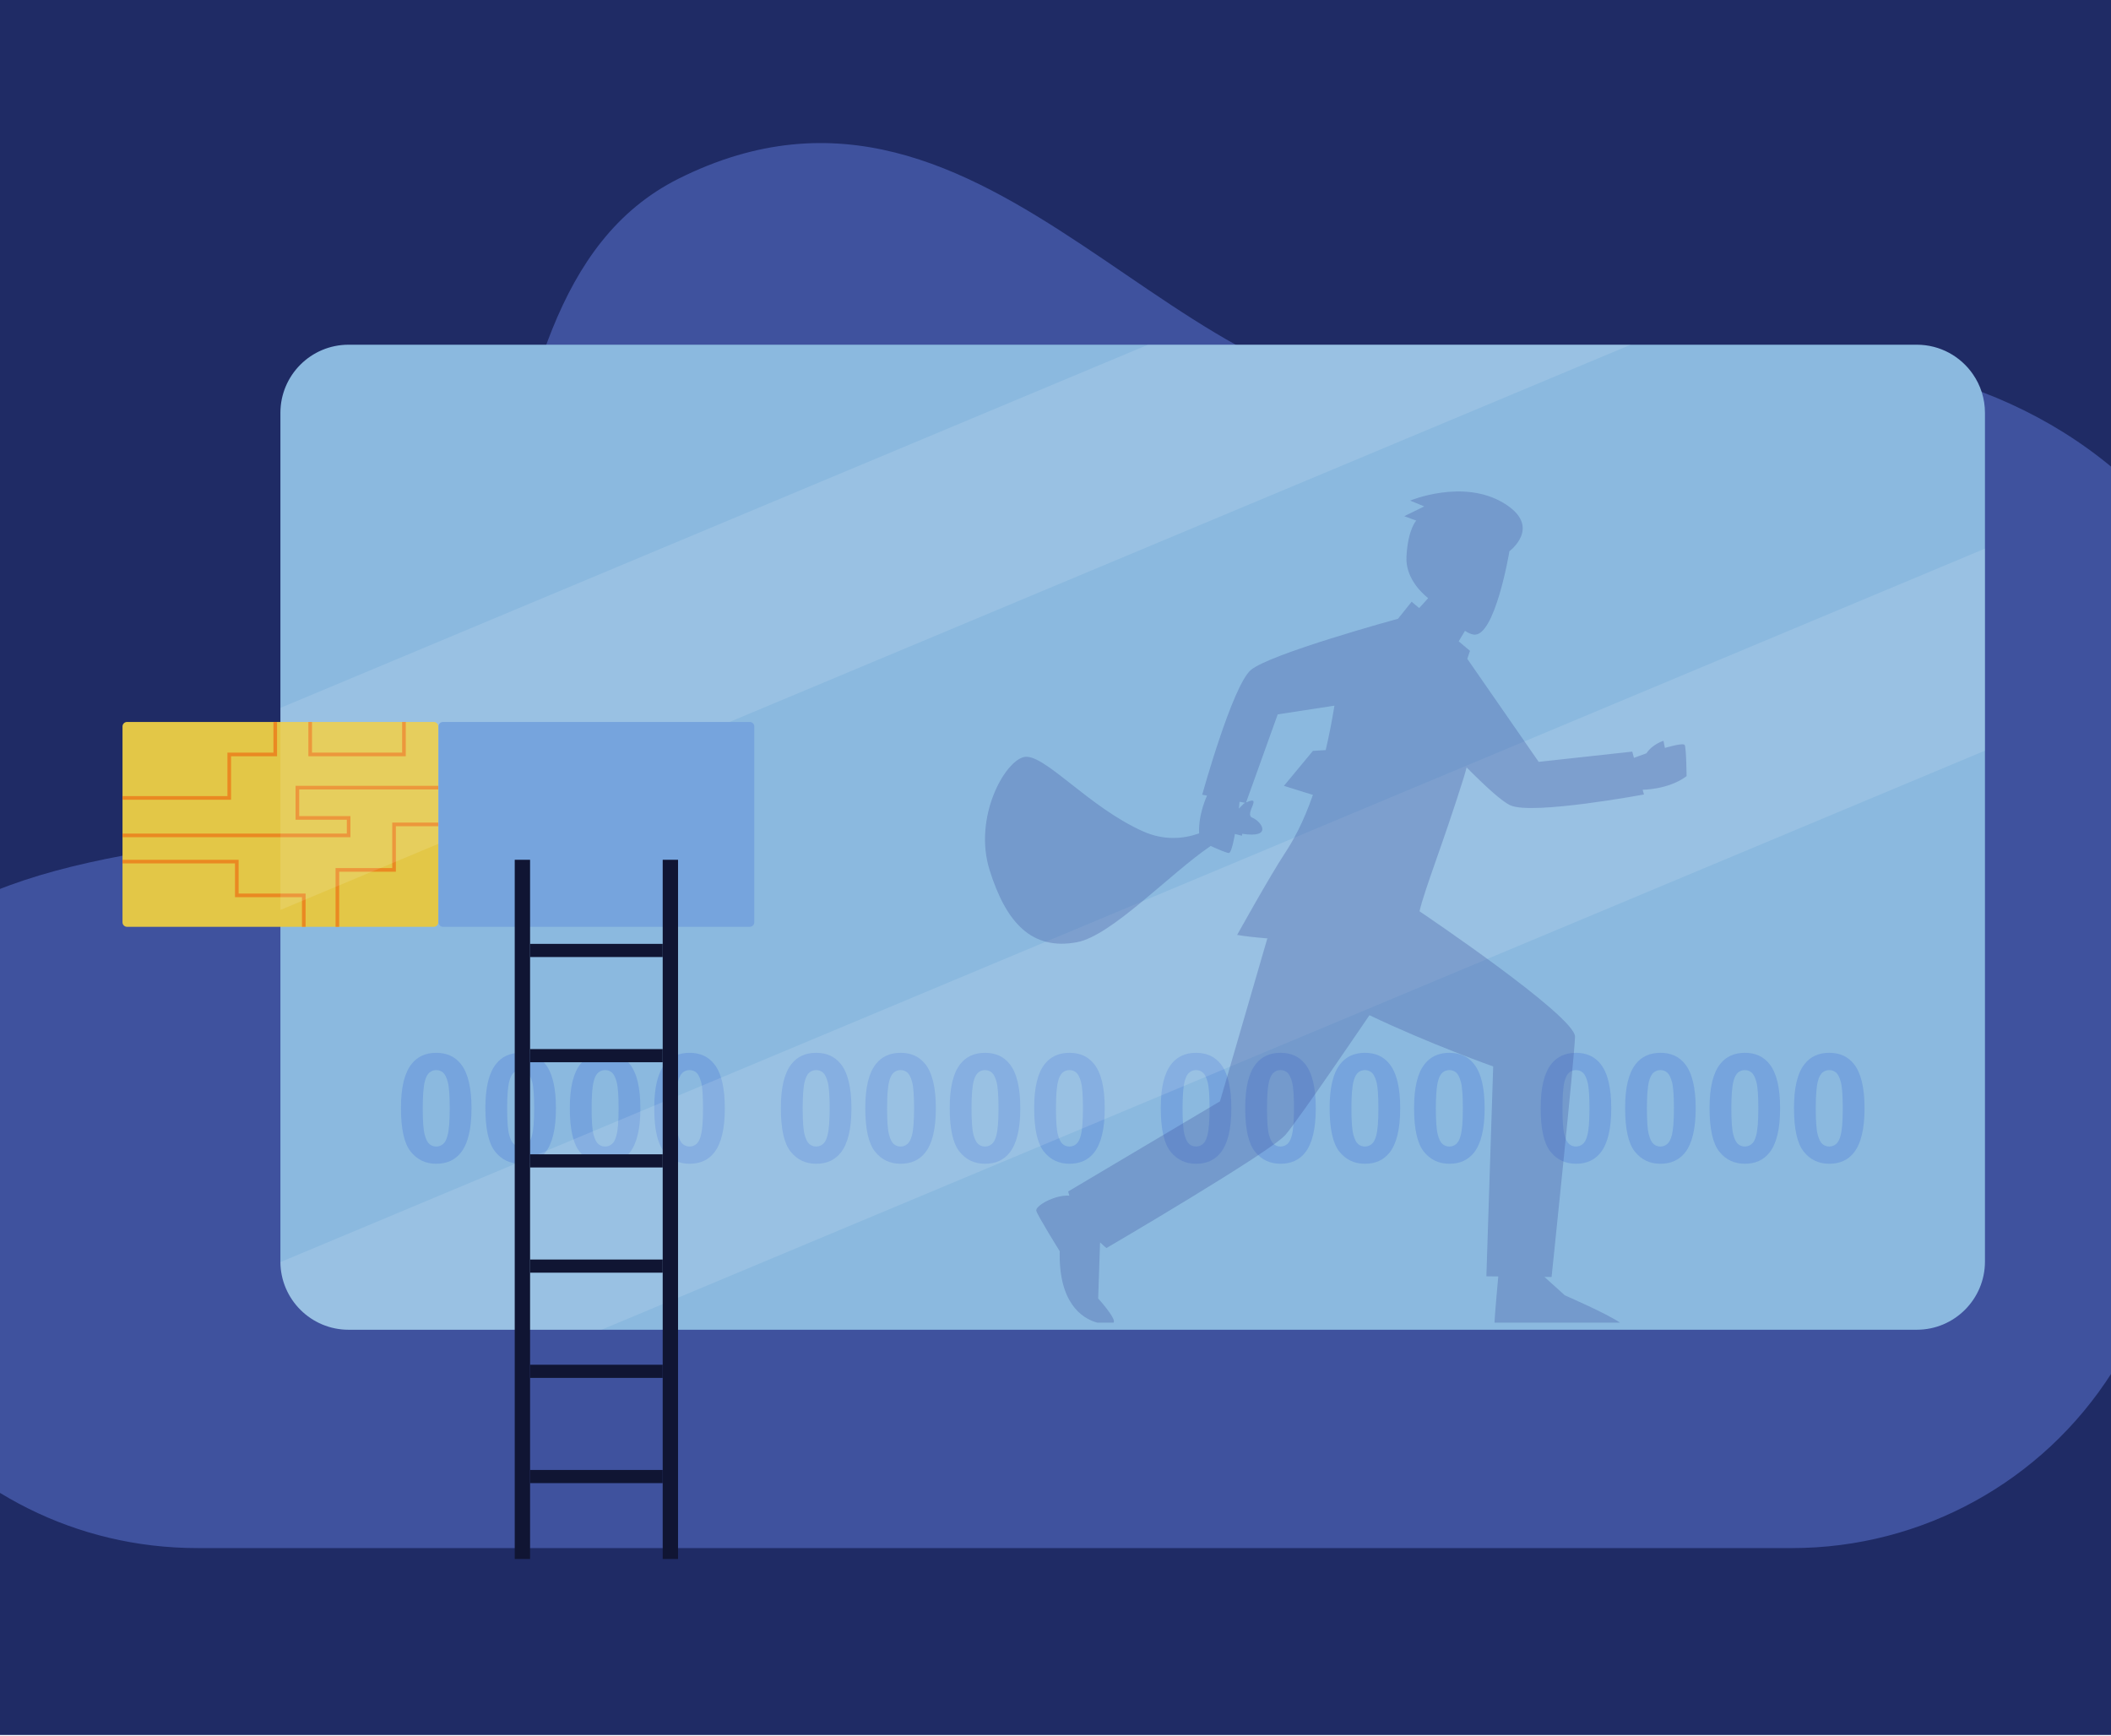 <?xml version="1.0" encoding="UTF-8"?>
<svg xmlns="http://www.w3.org/2000/svg" width="1194" height="982" viewBox="0 0 1194 982" fill="none">
  <g clip-path="url(#clip0_3073_1472)">
    <rect width="1194" height="981.369" fill="#1F2B65"></rect>
    <path d="M111.705 875.647H1013.68C1087.08 875.647 1155.38 838.095 1194.69 776.11C1259.62 673.753 1334.91 509.562 1270.31 366.676C1172.08 149.358 930.72 198.23 817.822 220.807C668.976 250.577 562.549 11.646 383.803 101.075C241.982 172.031 329.606 450.033 136.104 473.989C10.25 489.575 -72.294 511.267 -96.833 611.594C-129.732 746.116 -26.786 875.647 111.694 875.647H111.705Z" fill="#3F529E"></path>
    <g filter="url(#filter0_d_3073_1472)">
      <path d="M1122.71 229.545V709.56C1122.71 730.865 1105.45 748.147 1084.15 748.147H197.17C175.982 748.147 158.776 731.036 158.601 709.886V229.545C158.601 208.244 175.869 190.98 197.17 190.98H1084.15C1097.33 190.98 1108.97 197.596 1115.91 207.689C1120.21 213.902 1122.71 221.432 1122.71 229.545Z" fill="#8BB9DF"></path>
      <path d="M71.862 404.369H245.344C246.766 404.369 247.917 405.52 247.917 406.942V517.668C247.917 519.09 246.766 520.241 245.344 520.241H71.862C70.441 520.241 69.289 519.09 69.289 517.668V406.942C69.289 405.52 70.441 404.369 71.862 404.369Z" fill="#E3C747"></path>
      <path d="M130.685 448.359H69.289V446.307H128.638V421.713H154.658V404.374H156.71V423.765H130.685V448.359Z" fill="#EA8922"></path>
      <path d="M172.85 520.242H170.798V503.48H132.917V484.374H69.289V482.322H134.969V501.429H172.85V520.242Z" fill="#EA8922"></path>
      <path d="M198.212 469.55H69.289V467.498H196.165V459.665H167.173V440.487H247.917V442.539H169.225V457.618H198.212V469.55Z" fill="#EA8922"></path>
      <path d="M191.844 520.242H189.797V487.018H221.859V461.282H247.918V463.334H223.907V489.07H191.844V520.242Z" fill="#EA8922"></path>
      <path d="M229.507 423.764H174.424V404.373H176.471V421.712H227.456V404.373H229.507V423.764Z" fill="#EA8922"></path>
      <path d="M246.737 591.505C252.689 591.505 257.342 593.628 260.698 597.879C264.692 602.912 266.692 611.257 266.692 622.909C266.692 634.562 264.678 642.893 260.655 647.982C257.328 652.176 252.689 654.271 246.732 654.271C240.776 654.271 235.928 651.972 232.27 647.376C228.606 642.779 226.777 634.581 226.777 622.786C226.777 610.991 228.791 602.883 232.815 597.798C236.141 593.605 240.78 591.51 246.732 591.51L246.737 591.505ZM246.737 601.277C245.311 601.277 244.041 601.732 242.922 602.642C241.804 603.551 240.937 605.177 240.321 607.527C239.51 610.574 239.103 615.702 239.103 622.914C239.103 630.126 239.468 635.078 240.193 637.78C240.918 640.476 241.837 642.272 242.941 643.168C244.045 644.063 245.311 644.509 246.737 644.509C248.163 644.509 249.433 644.054 250.552 643.144C251.67 642.234 252.537 640.609 253.153 638.258C253.964 635.24 254.371 630.126 254.371 622.914C254.371 615.702 254.006 610.75 253.281 608.048C252.552 605.352 251.637 603.547 250.533 602.642C249.429 601.732 248.163 601.277 246.737 601.277Z" fill="#76A4DD"></path>
      <path d="M294.494 591.505C300.446 591.505 305.099 593.628 308.455 597.879C312.449 602.912 314.449 611.257 314.449 622.909C314.449 634.562 312.435 642.893 308.412 647.982C305.085 652.176 300.446 654.271 294.494 654.271C288.542 654.271 283.69 651.972 280.031 647.376C276.368 642.779 274.539 634.581 274.539 622.786C274.539 610.991 276.553 602.883 280.576 597.798C283.903 593.605 288.542 591.51 294.494 591.51V591.505ZM294.494 601.277C293.068 601.277 291.798 601.732 290.679 602.642C289.561 603.551 288.694 605.177 288.078 607.527C287.267 610.574 286.86 615.702 286.86 622.914C286.86 630.126 287.225 635.078 287.95 637.78C288.675 640.476 289.589 642.272 290.694 643.168C291.798 644.063 293.063 644.509 294.489 644.509C295.916 644.509 297.186 644.054 298.304 643.144C299.422 642.234 300.29 640.609 300.906 638.258C301.716 635.24 302.124 630.126 302.124 622.914C302.124 615.702 301.759 610.75 301.034 608.048C300.309 605.352 299.389 603.547 298.285 602.642C297.181 601.732 295.916 601.277 294.489 601.277H294.494Z" fill="#76A4DD"></path>
      <path d="M342.252 591.505C348.204 591.505 352.857 593.628 356.212 597.879C360.207 602.912 362.207 611.257 362.207 622.909C362.207 634.562 360.193 642.893 356.17 647.982C352.843 652.176 348.204 654.271 342.252 654.271C336.3 654.271 331.447 651.972 327.784 647.376C324.121 642.779 322.292 634.581 322.292 622.786C322.292 610.991 324.306 602.883 328.329 597.798C331.656 593.605 336.295 591.51 342.252 591.51V591.505ZM342.252 601.277C340.825 601.277 339.555 601.732 338.437 602.642C337.319 603.551 336.451 605.177 335.835 607.527C335.025 610.574 334.622 615.702 334.622 622.914C334.622 630.126 334.987 635.078 335.712 637.78C336.437 640.476 337.352 642.272 338.461 643.168C339.565 644.063 340.83 644.509 342.256 644.509C343.683 644.509 344.953 644.054 346.071 643.144C347.19 642.234 348.057 640.609 348.673 638.258C349.483 635.24 349.891 630.126 349.891 622.914C349.891 615.702 349.526 610.75 348.801 608.048C348.076 605.352 347.156 603.547 346.052 602.642C344.948 601.732 343.683 601.277 342.256 601.277H342.252Z" fill="#76A4DD"></path>
      <path d="M390.009 591.505C395.961 591.505 400.619 593.628 403.969 597.879C407.964 602.912 409.964 611.257 409.964 622.909C409.964 634.562 407.95 642.893 403.927 647.982C400.6 652.176 395.961 654.271 390.009 654.271C384.057 654.271 379.205 651.972 375.542 647.376C371.878 642.779 370.049 634.581 370.049 622.786C370.049 610.991 372.063 602.883 376.087 597.798C379.413 593.605 384.052 591.51 390.009 591.51V591.505ZM390.009 601.277C388.583 601.277 387.313 601.732 386.194 602.642C385.076 603.551 384.209 605.177 383.593 607.527C382.782 610.574 382.375 615.702 382.375 622.914C382.375 630.126 382.74 635.078 383.465 637.78C384.19 640.476 385.109 642.272 386.213 643.168C387.317 644.063 388.583 644.509 390.009 644.509C391.435 644.509 392.705 644.054 393.824 643.144C394.942 642.234 395.809 640.609 396.425 638.258C397.236 635.24 397.643 630.126 397.643 622.914C397.643 615.702 397.278 610.75 396.553 608.048C395.824 605.352 394.909 603.547 393.805 602.642C392.701 601.732 391.435 601.277 390.009 601.277Z" fill="#76A4DD"></path>
      <path d="M461.621 591.505C467.573 591.505 472.227 593.628 475.582 597.879C479.577 602.912 481.576 611.257 481.576 622.909C481.576 634.562 479.562 642.893 475.539 647.982C472.213 652.176 467.573 654.271 461.621 654.271C455.669 654.271 450.817 651.972 447.154 647.376C443.491 642.779 441.662 634.581 441.662 622.786C441.662 610.991 443.676 602.883 447.699 597.798C451.025 593.605 455.665 591.51 461.621 591.51V591.505ZM461.621 601.277C460.195 601.277 458.925 601.732 457.807 602.642C456.688 603.551 455.821 605.177 455.205 607.527C454.395 610.574 453.992 615.702 453.992 622.914C453.992 630.126 454.357 635.078 455.082 637.78C455.807 640.476 456.721 642.272 457.83 643.168C458.934 644.063 460.2 644.509 461.626 644.509C463.052 644.509 464.323 644.054 465.441 643.144C466.559 642.234 467.426 640.609 468.042 638.258C468.853 635.24 469.26 630.126 469.26 622.914C469.26 615.702 468.895 610.75 468.17 608.048C467.445 605.352 466.526 603.547 465.422 602.642C464.318 601.732 463.052 601.277 461.626 601.277H461.621Z" fill="#76A4DD"></path>
      <path d="M509.374 591.505C515.326 591.505 519.984 593.628 523.334 597.879C527.329 602.912 529.329 611.257 529.329 622.909C529.329 634.562 527.315 642.893 523.292 647.982C519.965 652.176 515.326 654.271 509.369 654.271C503.413 654.271 498.565 651.972 494.907 647.376C491.243 642.779 489.414 634.581 489.414 622.786C489.414 610.991 491.428 602.883 495.452 597.798C498.778 593.605 503.417 591.51 509.369 591.51L509.374 591.505ZM509.374 601.277C507.948 601.277 506.678 601.732 505.559 602.642C504.441 603.551 503.574 605.177 502.958 607.527C502.147 610.574 501.74 615.702 501.74 622.914C501.74 630.126 502.105 635.078 502.83 637.78C503.555 640.476 504.469 642.272 505.574 643.168C506.678 644.063 507.943 644.509 509.369 644.509C510.796 644.509 512.066 644.054 513.184 643.144C514.302 642.234 515.17 640.609 515.786 638.258C516.596 635.24 517.003 630.126 517.003 622.914C517.003 615.702 516.639 610.75 515.914 608.048C515.189 605.352 514.269 603.547 513.165 602.642C512.061 601.732 510.796 601.277 509.369 601.277H509.374Z" fill="#76A4DD"></path>
      <path d="M557.132 591.505C563.084 591.505 567.737 593.628 571.092 597.879C575.087 602.912 577.087 611.257 577.087 622.909C577.087 634.562 575.073 642.893 571.049 647.982C567.723 652.176 563.084 654.271 557.132 654.271C551.18 654.271 546.327 651.972 542.664 647.376C539.001 642.779 537.172 634.581 537.172 622.786C537.172 610.991 539.186 602.883 543.209 597.798C546.536 593.605 551.175 591.51 557.132 591.51V591.505ZM557.132 601.277C555.705 601.277 554.435 601.732 553.317 602.642C552.199 603.551 551.331 605.177 550.715 607.527C549.905 610.574 549.497 615.702 549.497 622.914C549.497 630.126 549.862 635.078 550.587 637.78C551.312 640.476 552.227 642.272 553.336 643.168C554.44 644.063 555.705 644.509 557.132 644.509C558.558 644.509 559.828 644.054 560.946 643.144C562.065 642.234 562.932 640.609 563.548 638.258C564.358 635.24 564.766 630.126 564.766 622.914C564.766 615.702 564.401 610.75 563.676 608.048C562.951 605.352 562.032 603.547 560.927 602.642C559.823 601.732 558.558 601.277 557.132 601.277Z" fill="#76A4DD"></path>
      <path d="M604.889 591.505C610.841 591.505 615.499 593.628 618.849 597.879C622.844 602.912 624.844 611.257 624.844 622.909C624.844 634.562 622.83 642.893 618.807 647.982C615.48 652.176 610.841 654.271 604.889 654.271C598.937 654.271 594.084 651.972 590.426 647.376C586.763 642.779 584.934 634.581 584.934 622.786C584.934 610.991 586.948 602.883 590.971 597.798C594.298 593.605 598.937 591.51 604.894 591.51L604.889 591.505ZM604.889 601.277C603.463 601.277 602.193 601.732 601.074 602.642C599.956 603.551 599.089 605.177 598.477 607.527C597.667 610.574 597.259 615.702 597.259 622.914C597.259 630.126 597.624 635.078 598.349 637.78C599.074 640.476 599.989 642.272 601.093 643.168C602.197 644.063 603.463 644.509 604.889 644.509C606.315 644.509 607.585 644.054 608.704 643.144C609.822 642.234 610.689 640.609 611.305 638.258C612.115 635.24 612.523 630.126 612.523 622.914C612.523 615.702 612.158 610.75 611.433 608.048C610.708 605.352 609.789 603.547 608.685 602.642C607.58 601.732 606.315 601.277 604.889 601.277Z" fill="#76A4DD"></path>
      <path d="M676.501 591.505C682.453 591.505 687.107 593.628 690.462 597.879C694.456 602.912 696.456 611.257 696.456 622.909C696.456 634.562 694.442 642.893 690.419 647.982C687.092 652.176 682.453 654.271 676.497 654.271C670.54 654.271 665.692 651.972 662.034 647.376C658.371 642.779 656.542 634.581 656.542 622.786C656.542 610.991 658.555 602.883 662.579 597.798C665.905 593.605 670.545 591.51 676.501 591.51V591.505ZM676.501 601.277C675.075 601.277 673.805 601.732 672.687 602.642C671.568 603.551 670.701 605.177 670.085 607.527C669.275 610.574 668.867 615.702 668.867 622.914C668.867 630.126 669.232 635.078 669.957 637.78C670.682 640.476 671.597 642.272 672.705 643.168C673.81 644.063 675.075 644.509 676.501 644.509C677.928 644.509 679.198 644.054 680.316 643.144C681.434 642.234 682.301 640.609 682.918 638.258C683.728 635.24 684.135 630.126 684.135 622.914C684.135 615.702 683.771 610.75 683.045 608.048C682.316 605.352 681.401 603.547 680.297 602.642C679.193 601.732 677.928 601.277 676.501 601.277Z" fill="#76A4DD"></path>
      <path d="M724.259 591.505C730.211 591.505 734.869 593.628 738.219 597.879C742.214 602.912 744.214 611.257 744.214 622.909C744.214 634.562 742.2 642.893 738.177 647.982C734.85 652.176 730.211 654.271 724.259 654.271C718.307 654.271 713.455 651.972 709.796 647.376C706.133 642.779 704.304 634.581 704.304 622.786C704.304 610.991 706.318 602.883 710.341 597.798C713.668 593.605 718.307 591.51 724.259 591.51V591.505ZM724.259 601.277C722.833 601.277 721.563 601.732 720.444 602.642C719.326 603.551 718.459 605.177 717.843 607.527C717.032 610.574 716.625 615.702 716.625 622.914C716.625 630.126 716.99 635.078 717.715 637.78C718.44 640.476 719.354 642.272 720.458 643.168C721.563 644.063 722.828 644.509 724.254 644.509C725.681 644.509 726.951 644.054 728.069 643.144C729.187 642.234 730.054 640.609 730.671 638.258C731.481 635.24 731.888 630.126 731.888 622.914C731.888 615.702 731.524 610.75 730.798 608.048C730.073 605.352 729.154 603.547 728.05 602.642C726.946 601.732 725.681 601.277 724.254 601.277H724.259Z" fill="#76A4DD"></path>
      <path d="M772.012 591.505C777.963 591.505 782.617 593.628 785.972 597.879C789.967 602.912 791.967 611.257 791.967 622.909C791.967 634.562 789.953 642.893 785.929 647.982C782.603 652.176 777.963 654.271 772.012 654.271C766.06 654.271 761.207 651.972 757.544 647.376C753.881 642.779 752.052 634.581 752.052 622.786C752.052 610.991 754.066 602.883 758.089 597.798C761.416 593.605 766.055 591.51 772.007 591.51L772.012 591.505ZM772.012 601.277C770.585 601.277 769.315 601.732 768.197 602.642C767.078 603.551 766.211 605.177 765.595 607.527C764.785 610.574 764.377 615.702 764.377 622.914C764.377 630.126 764.742 635.078 765.467 637.78C766.192 640.476 767.107 642.272 768.211 643.168C769.315 644.063 770.58 644.509 772.007 644.509C773.433 644.509 774.703 644.054 775.822 643.144C776.94 642.234 777.807 640.609 778.423 638.258C779.233 635.24 779.641 630.126 779.641 622.914C779.641 615.702 779.276 610.75 778.551 608.048C777.826 605.352 776.911 603.547 775.807 602.642C774.703 601.732 773.438 601.277 772.012 601.277Z" fill="#76A4DD"></path>
      <path d="M819.769 591.505C825.721 591.505 830.375 593.628 833.73 597.879C837.725 602.912 839.724 611.257 839.724 622.909C839.724 634.562 837.71 642.893 833.687 647.982C830.36 652.176 825.721 654.271 819.769 654.271C813.817 654.271 808.965 651.972 805.302 647.376C801.639 642.779 799.81 634.581 799.81 622.786C799.81 610.991 801.824 602.883 805.847 597.798C809.173 593.605 813.813 591.51 819.769 591.51V591.505ZM819.769 601.277C818.343 601.277 817.073 601.732 815.955 602.642C814.836 603.551 813.969 605.177 813.353 607.527C812.543 610.574 812.135 615.702 812.135 622.914C812.135 630.126 812.5 635.078 813.225 637.78C813.95 640.476 814.865 642.272 815.969 643.168C817.073 644.063 818.338 644.509 819.765 644.509C821.191 644.509 822.461 644.054 823.579 643.144C824.698 642.234 825.565 640.609 826.181 638.258C826.991 635.24 827.399 630.126 827.399 622.914C827.399 615.702 827.034 610.75 826.309 608.048C825.584 605.352 824.664 603.547 823.565 602.642C822.461 601.732 821.196 601.277 819.769 601.277Z" fill="#76A4DD"></path>
      <path d="M891.381 591.505C897.333 591.505 901.987 593.628 905.342 597.879C909.337 602.912 911.336 611.257 911.336 622.909C911.336 634.562 909.323 642.893 905.299 647.982C901.973 652.176 897.333 654.271 891.381 654.271C885.43 654.271 880.577 651.972 876.914 647.376C873.251 642.779 871.422 634.581 871.422 622.786C871.422 610.991 873.436 602.883 877.459 597.798C880.786 593.605 885.425 591.51 891.381 591.51V591.505ZM891.381 601.277C889.955 601.277 888.685 601.732 887.567 602.642C886.448 603.551 885.581 605.177 884.965 607.527C884.155 610.574 883.747 615.702 883.747 622.914C883.747 630.126 884.112 635.078 884.837 637.78C885.562 640.476 886.482 642.272 887.586 643.168C888.69 644.063 889.955 644.509 891.381 644.509C892.808 644.509 894.078 644.054 895.196 643.144C896.315 642.234 897.182 640.609 897.798 638.258C898.608 635.24 899.016 630.126 899.016 622.914C899.016 615.702 898.651 610.75 897.926 608.048C897.201 605.352 896.281 603.547 895.182 602.642C894.078 601.732 892.813 601.277 891.386 601.277H891.381Z" fill="#76A4DD"></path>
      <path d="M939.139 591.505C945.091 591.505 949.749 593.628 953.099 597.879C957.094 602.912 959.094 611.257 959.094 622.909C959.094 634.562 957.08 642.893 953.056 647.982C949.73 652.176 945.091 654.271 939.134 654.271C933.177 654.271 928.33 651.972 924.671 647.376C921.008 642.779 919.179 634.581 919.179 622.786C919.179 610.991 921.193 602.883 925.216 597.798C928.543 593.605 933.182 591.51 939.139 591.51V591.505ZM939.139 601.277C937.712 601.277 936.442 601.732 935.324 602.642C934.206 603.551 933.338 605.177 932.722 607.527C931.912 610.574 931.509 615.702 931.509 622.914C931.509 630.126 931.869 635.078 932.599 637.78C933.324 640.476 934.239 642.272 935.348 643.168C936.452 644.063 937.717 644.509 939.144 644.509C940.57 644.509 941.84 644.054 942.958 643.144C944.077 642.234 944.944 640.609 945.56 638.258C946.37 635.24 946.778 630.126 946.778 622.914C946.778 615.702 946.413 610.75 945.688 608.048C944.963 605.352 944.048 603.547 942.944 602.642C941.84 601.732 940.575 601.277 939.148 601.277H939.139Z" fill="#76A4DD"></path>
      <path d="M986.896 591.505C992.848 591.505 997.502 593.628 1000.86 597.879C1004.85 602.912 1006.85 611.257 1006.85 622.909C1006.85 634.562 1004.84 642.893 1000.81 647.982C997.487 652.176 992.848 654.271 986.896 654.271C980.944 654.271 976.092 651.972 972.433 647.376C968.77 642.779 966.941 634.581 966.941 622.786C966.941 610.991 968.955 602.883 972.978 597.798C976.305 593.605 980.944 591.51 986.901 591.51L986.896 591.505ZM986.896 601.277C985.47 601.277 984.2 601.732 983.081 602.642C981.963 603.551 981.096 605.177 980.48 607.527C979.67 610.574 979.262 615.702 979.262 622.914C979.262 630.126 979.627 635.078 980.352 637.78C981.077 640.476 981.992 642.272 983.1 643.168C984.205 644.063 985.47 644.509 986.896 644.509C988.323 644.509 989.593 644.054 990.711 643.144C991.829 642.234 992.697 640.609 993.313 638.258C994.123 635.24 994.53 630.126 994.53 622.914C994.53 615.702 994.166 610.75 993.441 608.048C992.715 605.352 991.796 603.547 990.692 602.642C989.588 601.732 988.323 601.277 986.896 601.277Z" fill="#76A4DD"></path>
      <path d="M1034.65 591.505C1040.6 591.505 1045.25 593.628 1048.61 597.879C1052.6 602.912 1054.6 611.257 1054.6 622.909C1054.6 634.562 1052.59 642.893 1048.57 647.982C1045.24 652.176 1040.6 654.271 1034.65 654.271C1028.7 654.271 1023.84 651.972 1020.19 647.376C1016.52 642.779 1014.69 634.581 1014.69 622.786C1014.69 610.991 1016.71 602.883 1020.73 597.798C1024.06 593.605 1028.7 591.51 1034.65 591.51L1034.65 591.505ZM1034.65 601.277C1033.22 601.277 1031.95 601.732 1030.83 602.642C1029.72 603.551 1028.85 605.177 1028.23 607.527C1027.42 610.574 1027.01 615.702 1027.01 622.914C1027.01 630.126 1027.38 635.078 1028.1 637.78C1028.83 640.476 1029.75 642.272 1030.85 643.168C1031.96 644.063 1033.22 644.509 1034.65 644.509C1036.08 644.509 1037.35 644.054 1038.46 643.144C1039.58 642.234 1040.45 640.609 1041.07 638.258C1041.88 635.24 1042.28 630.126 1042.28 622.914C1042.28 615.702 1041.92 610.75 1041.19 608.048C1040.47 605.352 1039.55 603.547 1038.45 602.642C1037.35 601.732 1036.08 601.277 1034.65 601.277H1034.65Z" fill="#76A4DD"></path>
      <path opacity="0.12" d="M1122.71 306.319V420.604L340.21 748.149H197.17C175.983 748.149 158.777 731.037 158.606 709.888L1122.71 306.319Z" fill="white"></path>
      <path opacity="0.12" d="M922.397 190.98L158.601 510.701V396.416L649.382 190.98H922.397Z" fill="white"></path>
      <path d="M250.582 404.369H424.064C425.486 404.369 426.637 405.52 426.637 406.942V517.668C426.637 519.09 425.486 520.241 424.064 520.241H250.582C249.16 520.241 248.009 519.09 248.009 517.668V406.942C248.009 405.52 249.16 404.369 250.582 404.369Z" fill="#76A4DD"></path>
      <path d="M374.83 877.821H383.507L383.507 482.322H374.83L374.83 877.821Z" fill="#101533"></path>
      <path d="M291.136 877.821H299.814L299.814 482.322H291.136L291.136 877.821Z" fill="#101533"></path>
      <path d="M299.814 537.329H374.831V529.888H299.814V537.329Z" fill="#101533"></path>
      <path d="M299.814 596.842H374.831V589.4H299.814V596.842Z" fill="#101533"></path>
      <path d="M299.814 656.36H374.831V648.918H299.814V656.36Z" fill="#101533"></path>
      <path d="M299.814 715.877H374.831V708.436H299.814V715.877Z" fill="#101533"></path>
      <path d="M299.814 775.39H374.831V767.948H299.814V775.39Z" fill="#101533"></path>
      <path d="M299.814 834.907H374.831V827.465H299.814V834.907Z" fill="#101533"></path>
    </g>
    <g style="mix-blend-mode:multiply">
      <path opacity="0.3" d="M829.52 434.069C839.976 444.632 849.758 453.634 854.494 455.622C867.312 461.016 929.842 449.395 929.842 449.395L929.105 446.711C929.105 446.711 943.847 446.679 953.934 439.025C953.934 439.025 953.822 422.726 952.849 421.353C951.881 419.979 941.693 423.047 941.693 423.047L940.87 419.022C940.87 419.022 934.68 420.866 931.227 426.089L924.176 428.671L923.214 425.137L870.289 430.932L829.926 372.683C830.375 371.197 830.749 370.064 831.022 369.305C831.289 368.546 831.444 368.155 831.444 368.155L825.041 362.767L828.606 356.818C830.236 357.903 831.835 358.635 833.342 358.919C845.465 361.164 853.697 312.05 853.697 312.05C853.697 312.05 853.649 312.023 853.558 311.97C856.963 309.249 870.706 296.645 850.346 284.463C827.366 270.709 797.587 283.153 797.587 283.153L805.557 286.44L794.267 291.978L801.056 294.464C801.056 294.464 796.4 299.162 795.518 314.664C794.844 326.488 803.589 334.976 807.786 338.344L802.697 343.951L798.437 340.365L790.718 349.997C790.718 349.997 717.876 369.887 707.415 379.049C696.949 388.211 679.988 449.502 679.988 449.502L682.725 450.02C682.725 450.02 677.689 460.412 678.24 471.407C669.19 474.561 658.339 475.475 646.74 470.349C615.688 456.638 590.372 425.805 579.238 428.2C568.098 430.595 550.48 462.507 559.717 492.094C568.953 521.68 583.434 537.823 609.199 532.943C628.849 529.217 662.06 493.836 684.777 478.506C689.043 480.435 694.169 482.627 695.11 482.477C696.719 482.215 698.371 472.369 698.472 471.738C698.499 471.738 698.526 471.738 698.553 471.728L702.455 472.727C702.455 472.727 702.524 472.321 702.572 471.626C720.308 474.304 713.375 464.506 708.319 462.528C703.428 460.615 714.69 449.389 704.796 453.906L722.682 404.071L754.781 399.143C753.252 408.449 751.59 416.793 749.836 424.282C744.411 424.624 742.604 424.726 742.604 424.726L726.21 444.504L742.593 449.625C737.018 465.682 731.24 475.78 726.541 482.921C718.111 495.755 699.739 528.817 699.739 528.817C703.77 529.549 709.944 530.222 717.138 530.826L716.786 530.896L690.037 622.949L604.174 673.939C604.361 674.73 604.581 675.515 604.816 676.291H604.805C596.407 675.767 585.428 682.17 586.134 684.87C586.839 687.569 599.401 707.738 599.401 707.738C598.663 736.234 611.417 745.695 620.686 748.149H629.773C629.864 748.079 629.928 748.004 629.966 747.93C631.136 745.476 621.13 734.454 621.13 734.454L622.204 702.707C624.358 704.787 625.802 705.952 625.802 705.952C625.802 705.952 718.983 651.445 727.102 641.872C735.222 632.298 774.569 574.236 774.569 574.236C791.493 582.324 808.994 589.572 822.261 594.8C835.528 600.028 844.562 603.23 844.562 603.23L840.708 721.919L847.448 721.994C847.448 721.994 845.519 742.686 845.294 748.149H916.297C908.894 743.012 885.101 732.7 885.101 732.7L873.534 722.272L877.58 722.314C877.58 722.314 890.575 598.023 890.842 586.418C891.11 574.808 802.895 515.448 802.895 515.448C805.738 503.073 816.643 475.913 827.767 440.291C828.43 438.18 829.007 436.106 829.52 434.069ZM703.508 454.526C703.508 454.526 702.519 455.659 700.701 457.375L701.102 453.5L704.352 454.115C704.085 454.243 703.802 454.377 703.508 454.526Z" fill="#3F529E"></path>
    </g>
  </g>
  <defs>
    <filter id="filter0_d_3073_1472" x="65.289" y="190.98" width="1061.42" height="694.841" filterUnits="userSpaceOnUse" color-interpolation-filters="sRGB">
      <feFlood flood-opacity="0" result="BackgroundImageFix"></feFlood>
      <feColorMatrix in="SourceAlpha" type="matrix" values="0 0 0 0 0 0 0 0 0 0 0 0 0 0 0 0 0 0 127 0" result="hardAlpha"></feColorMatrix>
      <feOffset dy="4"></feOffset>
      <feGaussianBlur stdDeviation="2"></feGaussianBlur>
      <feComposite in2="hardAlpha" operator="out"></feComposite>
      <feColorMatrix type="matrix" values="0 0 0 0 0 0 0 0 0 0 0 0 0 0 0 0 0 0 0.25 0"></feColorMatrix>
      <feBlend mode="normal" in2="BackgroundImageFix" result="effect1_dropShadow_3073_1472"></feBlend>
      <feBlend mode="normal" in="SourceGraphic" in2="effect1_dropShadow_3073_1472" result="shape"></feBlend>
    </filter>
    <clipPath id="clip0_3073_1472">
      <rect width="1194" height="981.369" fill="white"></rect>
    </clipPath>
  </defs>
</svg>
